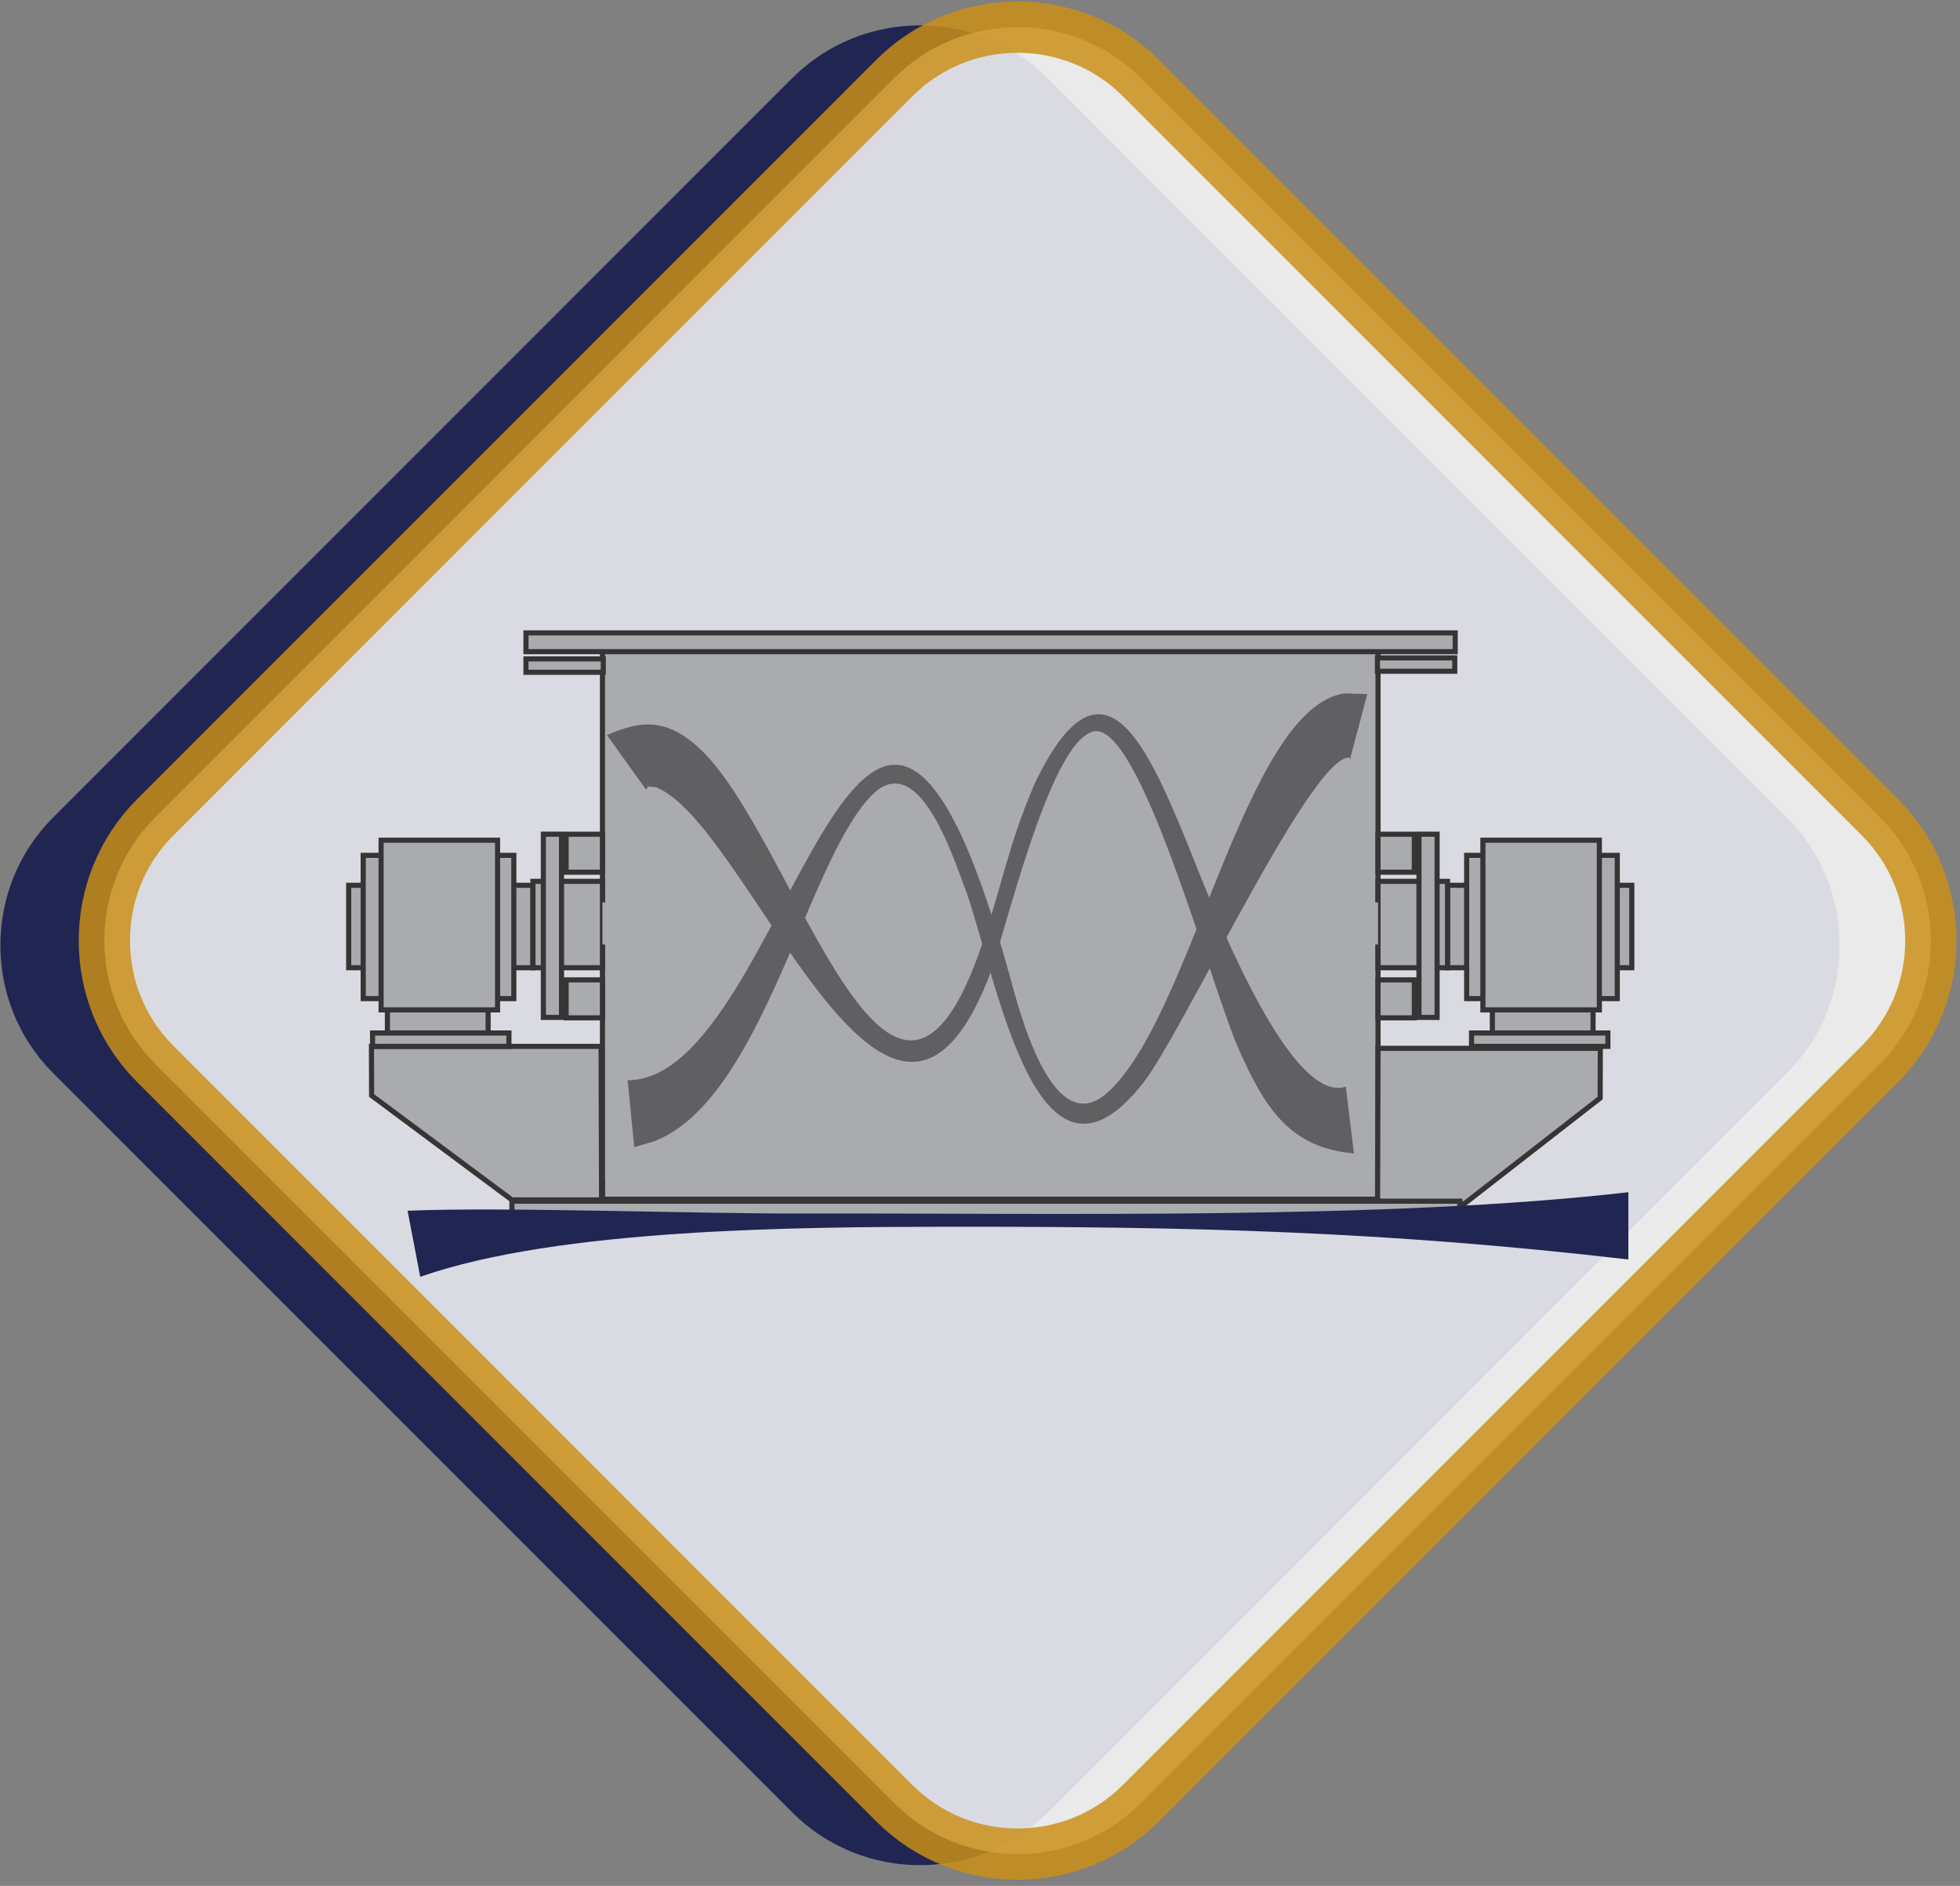 <svg width="289" height="278" viewBox="0 0 289 278" fill="none" xmlns="http://www.w3.org/2000/svg">
<rect x="0" y="0" width="289" height="278" fill="#808080" stroke="none"/>
<path fill-rule="evenodd" clip-rule="evenodd" d="M153.824 12.179L262.821 121.177C272.813 131.168 272.813 147.518 262.821 157.509L153.824 266.507C143.832 276.498 127.483 276.498 117.492 266.507L8.494 157.509C-1.498 147.518 -1.498 131.168 8.494 121.177L117.492 12.179C127.483 2.188 143.832 2.188 153.824 12.179Z" fill="#212552" stroke="#212552" stroke-width="1.89" stroke-miterlimit="22.926"/>
<path fill-rule="evenodd" clip-rule="evenodd" d="M168.21 11.494L277.208 120.491C287.2 130.483 287.2 146.832 277.208 156.824L168.21 265.821C158.219 275.813 141.869 275.813 131.878 265.821L22.88 156.824C12.889 146.832 12.889 130.483 22.88 120.491L131.878 11.494C141.87 1.502 158.219 1.502 168.21 11.494Z" fill="#FEFEFE" fill-opacity="0.839" stroke="#CA8F17" stroke-opacity="0.839" stroke-width="7.559" stroke-miterlimit="22.926"/>
<path d="M203.188 93.543H88.832V176.778H203.188V93.543Z" fill="#A9ABAE" stroke="#373435" stroke-width="0.756" stroke-miterlimit="22.926"/>
<path d="M214.568 93.295H77.553V96.065H214.568V93.295Z" fill="#A9ABAE" stroke="#373435" stroke-width="0.756" stroke-miterlimit="22.926"/>
<path d="M88.952 97.128H77.553V99.102H88.952V97.128Z" fill="#A9ABAE" stroke="#373435" stroke-width="0.756" stroke-miterlimit="22.926"/>
<path d="M88.814 174.241H78.869V176.659H88.814V174.241Z" fill="#A9ABAE" stroke="#373435" stroke-width="0.756" stroke-miterlimit="22.926"/>
<path fill-rule="evenodd" clip-rule="evenodd" d="M203.187 154.535H235.966L235.944 161.865L215.917 177.447H203.118L203.187 154.535Z" fill="#A9ABAE" stroke="#373435" stroke-width="0.756" stroke-miterlimit="22.926"/>
<path d="M215.242 177.065H75.481V179.648H215.242V177.065Z" fill="#A9ABAE" stroke="#373435" stroke-width="0.756" stroke-miterlimit="22.926"/>
<path fill-rule="evenodd" clip-rule="evenodd" d="M88.631 154.247H54.77L54.792 161.489L75.481 176.884H88.702L88.631 154.247Z" fill="#A9ABAE" stroke="#373435" stroke-width="0.756" stroke-miterlimit="22.926"/>
<path d="M234.896 146.086H220.046V152.273H234.896V146.086Z" fill="#A9ABAE" stroke="#373435" stroke-width="0.756" stroke-miterlimit="22.926"/>
<path d="M237.081 152.273H216.975V154.247H237.081V152.273Z" fill="#A9ABAE" stroke="#373435" stroke-width="0.756" stroke-miterlimit="22.926"/>
<path d="M240.606 130.503H213.436V142.655H240.606V130.503Z" fill="#A9ABAE" stroke="#373435" stroke-width="0.756" stroke-miterlimit="22.926"/>
<path d="M238.467 126.088H216.257V147.206H238.467V126.088Z" fill="#A9ABAE" stroke="#373435" stroke-width="0.756" stroke-miterlimit="22.926"/>
<path fill-rule="evenodd" clip-rule="evenodd" d="M218.653 123.858H235.823V148.87H218.653V127.089V125.696V123.858Z" fill="#A9ABAE" stroke="#373435" stroke-width="0.756" stroke-miterlimit="22.926"/>
<path d="M213.434 129.92H203.187V142.655H213.434V129.92Z" fill="#A9ABAE" stroke="#373435" stroke-width="0.756" stroke-miterlimit="22.926"/>
<path d="M208.543 122.975H203.187V128.573H208.543V122.975Z" fill="#A9ABAE" stroke="#373435" stroke-width="0.756" stroke-miterlimit="22.926"/>
<path d="M208.543 144.444H203.187V150.042H208.543V144.444Z" fill="#A9ABAE" stroke="#373435" stroke-width="0.756" stroke-miterlimit="22.926"/>
<path d="M211.9 122.968H209.224V149.979H211.9V122.968Z" fill="#A9ABAE" stroke="#373435" stroke-width="0.756" stroke-miterlimit="22.926"/>
<path d="M71.973 146.086H57.123V152.273H71.973V146.086Z" fill="#A9ABAE" stroke="#373435" stroke-width="0.756" stroke-miterlimit="22.926"/>
<path d="M75.042 152.273H54.935V154.247H75.042V152.273Z" fill="#A9ABAE" stroke="#373435" stroke-width="0.756" stroke-miterlimit="22.926"/>
<path d="M78.584 130.503H51.413V142.655H78.584V130.503Z" fill="#A9ABAE" stroke="#373435" stroke-width="0.756" stroke-miterlimit="22.926"/>
<path d="M75.763 126.088H53.553V147.206H75.763V126.088Z" fill="#A9ABAE" stroke="#373435" stroke-width="0.756" stroke-miterlimit="22.926"/>
<path fill-rule="evenodd" clip-rule="evenodd" d="M73.365 123.858H56.194V148.87H73.365V127.089V125.696V123.858Z" fill="#A9ABAE" stroke="#373435" stroke-width="0.756" stroke-miterlimit="22.926"/>
<path d="M88.832 129.92H78.584V142.655H88.832V129.92Z" fill="#A9ABAE" stroke="#373435" stroke-width="0.756" stroke-miterlimit="22.926"/>
<path d="M88.831 122.975H83.475V128.573H88.831V122.975Z" fill="#A9ABAE" stroke="#373435" stroke-width="0.756" stroke-miterlimit="22.926"/>
<path d="M88.831 144.444H83.475V150.042H88.831V144.444Z" fill="#A9ABAE" stroke="#373435" stroke-width="0.756" stroke-miterlimit="22.926"/>
<path d="M82.796 122.968H80.119V149.979H82.796V122.968Z" fill="#A9ABAE" stroke="#373435" stroke-width="0.756" stroke-miterlimit="22.926"/>
<path d="M214.506 96.976H203.106V98.95H214.506V96.976Z" fill="#A9ABAE" stroke="#373435" stroke-width="0.756" stroke-miterlimit="22.926"/>
<path d="M203.188 133.022H88.832V139.23H203.188V133.022Z" fill="#A9ABAE"/>
<path d="M142.504 131.531C140.369 125.848 135.286 110.004 128.315 117.452C118.821 127.593 112.389 161.842 96.622 168.184L93.519 169.1L92.546 159.231C116.377 159.453 127.22 65.757 148.866 143.77C150.103 148.229 154.987 168.226 163.121 161.207C175.747 150.312 183.427 104.466 198.209 102.216L201.607 102.308L199.063 111.891L199.278 111.757C194.128 109.626 174.648 151.813 168.611 159.566C152.978 179.642 147.131 144.792 142.504 131.531Z" fill="#606062"/>
<path d="M152.547 115.56C162.388 94.904 168.944 109.529 174.709 123.428C177.223 129.488 189.54 163.142 198.441 160.185L199.638 170.029C190.188 169.208 186.481 163.36 182.602 154.538C178.445 145.083 168.064 106.157 161.213 107.832C154.618 109.444 148.095 138.308 145.667 144.392C130.757 181.752 110.454 121.464 96.756 116.066L95.56 115.929L95.277 116.422L89.5 108.363C94.674 106.048 98.495 105.971 103.235 110.414C117.249 123.55 131.326 179.184 144.859 139.045C147.714 130.576 148.705 124.465 152.547 115.56Z" fill="#606062"/>
<path d="M139.56 180.834C117.783 180.882 82.416 181.059 61.962 188.215L60.096 178.476C74.222 177.884 101.978 178.926 118.184 178.888C155.114 178.802 204.362 179.86 240.1 175.746V185.662C204.168 181.488 175.708 180.804 139.56 180.834Z" fill="#212552"/>
</svg>
